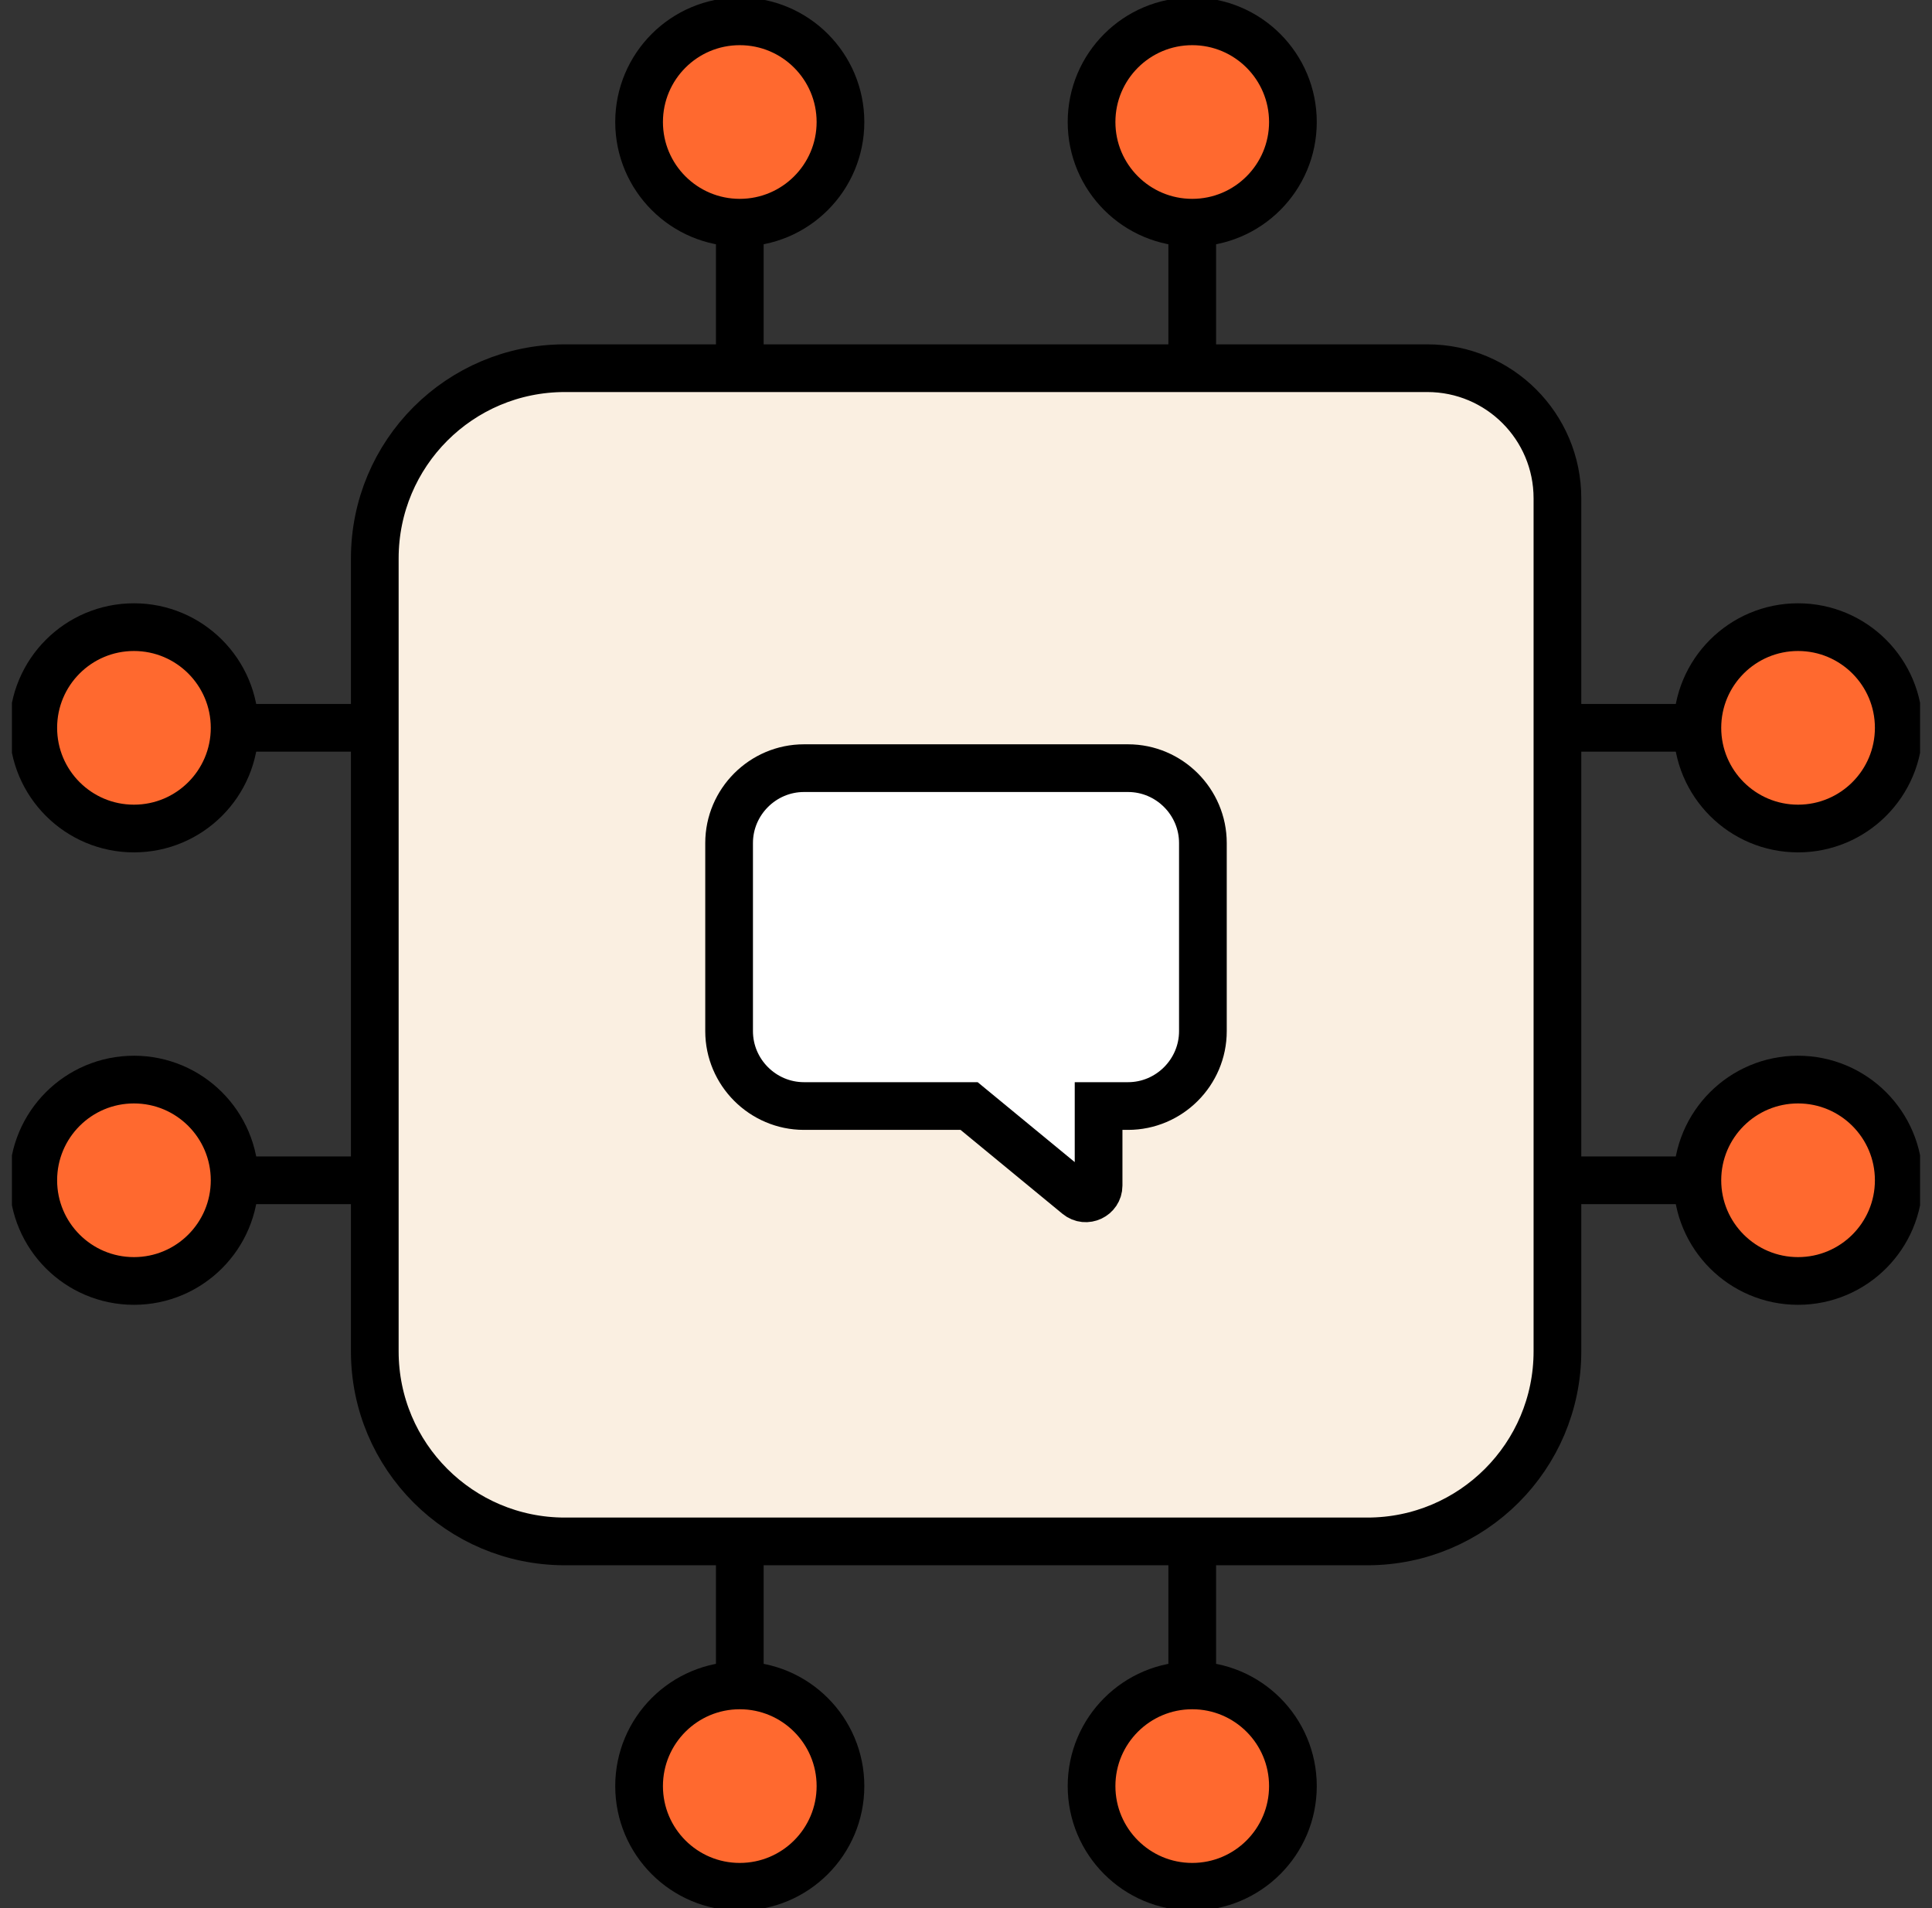 <svg width="81" height="80" viewBox="0 0 81 80" fill="none" xmlns="http://www.w3.org/2000/svg">
<rect x="0" y="0" width="81" height="80" fill="#333333" stroke="none"/>
<g clip-path="url(#clip0_209_200)">
<path d="M31.016 24.64V5.116" stroke="black" stroke-width="2" stroke-miterlimit="10" stroke-linecap="round"/>
<path d="M31.015 9.337C33.347 9.337 35.237 7.447 35.237 5.116C35.237 2.784 33.347 0.894 31.015 0.894C28.684 0.894 26.794 2.784 26.794 5.116C26.794 7.447 28.684 9.337 31.015 9.337Z" fill="#FF692F" stroke="black" stroke-width="2" stroke-miterlimit="10"/>
<path d="M49.985 24.64V5.116" stroke="black" stroke-width="2" stroke-miterlimit="10" stroke-linecap="round"/>
<path d="M49.985 9.337C52.316 9.337 54.206 7.447 54.206 5.116C54.206 2.784 52.316 0.894 49.985 0.894C47.654 0.894 45.764 2.784 45.764 5.116C45.764 7.447 47.654 9.337 49.985 9.337Z" fill="#FF692F" stroke="black" stroke-width="2" stroke-miterlimit="10"/>
<path d="M49.985 55.352V74.884" stroke="black" stroke-width="2" stroke-miterlimit="10" stroke-linecap="round"/>
<path d="M49.985 79.106C52.316 79.106 54.206 77.216 54.206 74.884C54.206 72.553 52.316 70.663 49.985 70.663C47.654 70.663 45.764 72.553 45.764 74.884C45.764 77.216 47.654 79.106 49.985 79.106Z" fill="#FF692F" stroke="black" stroke-width="2" stroke-miterlimit="10"/>
<path d="M31.016 55.352V74.884" stroke="black" stroke-width="2" stroke-miterlimit="10" stroke-linecap="round"/>
<path d="M31.015 79.106C33.347 79.106 35.237 77.216 35.237 74.884C35.237 72.553 33.347 70.663 31.015 70.663C28.684 70.663 26.794 72.553 26.794 74.884C26.794 77.216 28.684 79.106 31.015 79.106Z" fill="#FF692F" stroke="black" stroke-width="2" stroke-miterlimit="10"/>
<path d="M55.852 30.515H75.384" stroke="black" stroke-width="2" stroke-miterlimit="10" stroke-linecap="round"/>
<path d="M75.384 34.737C77.716 34.737 79.606 32.847 79.606 30.515C79.606 28.184 77.716 26.294 75.384 26.294C73.053 26.294 71.163 28.184 71.163 30.515C71.163 32.847 73.053 34.737 75.384 34.737Z" fill="#FF692F" stroke="black" stroke-width="2" stroke-miterlimit="10"/>
<path d="M55.852 49.485H75.384" stroke="black" stroke-width="2" stroke-miterlimit="10" stroke-linecap="round"/>
<path d="M75.384 53.706C77.716 53.706 79.606 51.816 79.606 49.485C79.606 47.153 77.716 45.263 75.384 45.263C73.053 45.263 71.163 47.153 71.163 49.485C71.163 51.816 73.053 53.706 75.384 53.706Z" fill="#FF692F" stroke="black" stroke-width="2" stroke-miterlimit="10"/>
<path d="M25.14 49.485H5.616" stroke="black" stroke-width="2" stroke-miterlimit="10" stroke-linecap="round"/>
<path d="M5.616 53.706C7.947 53.706 9.837 51.816 9.837 49.485C9.837 47.153 7.947 45.263 5.616 45.263C3.284 45.263 1.395 47.153 1.395 49.485C1.395 51.816 3.284 53.706 5.616 53.706Z" fill="#FF692F" stroke="black" stroke-width="2" stroke-miterlimit="10"/>
<path d="M25.14 30.515H5.616" stroke="black" stroke-width="2" stroke-miterlimit="10" stroke-linecap="round"/>
<path d="M5.616 34.737C7.947 34.737 9.837 32.847 9.837 30.515C9.837 28.184 7.947 26.294 5.616 26.294C3.284 26.294 1.395 28.184 1.395 30.515C1.395 32.847 3.284 34.737 5.616 34.737Z" fill="#FF692F" stroke="black" stroke-width="2" stroke-miterlimit="10"/>
<path d="M23.682 15.437H59.84C62.854 15.437 65.296 17.878 65.296 20.892V56.657C65.296 61.058 61.727 64.626 57.327 64.626H23.682C19.281 64.626 15.713 61.058 15.713 56.657V23.414C15.713 19.005 19.272 15.437 23.682 15.437Z" fill="#FAEFE1" stroke="black" stroke-width="2" stroke-miterlimit="10"/>
<path d="M47.293 32.206H33.708C31.981 32.206 30.568 33.619 30.568 35.345V43.233C30.568 44.959 31.981 46.372 33.708 46.372H40.63L45.182 50.12C45.531 50.406 46.059 50.156 46.059 49.708V46.372H47.293C49.019 46.372 50.432 44.959 50.432 43.233V35.345C50.432 33.619 49.019 32.206 47.293 32.206Z" fill="white" stroke="black" stroke-width="2" stroke-miterlimit="10"/>
</g>
<defs>
<clipPath id="clip0_209_200">
<rect width="80" height="80" fill="white" transform="translate(0.5)"/>
</clipPath>
</defs>
</svg>
